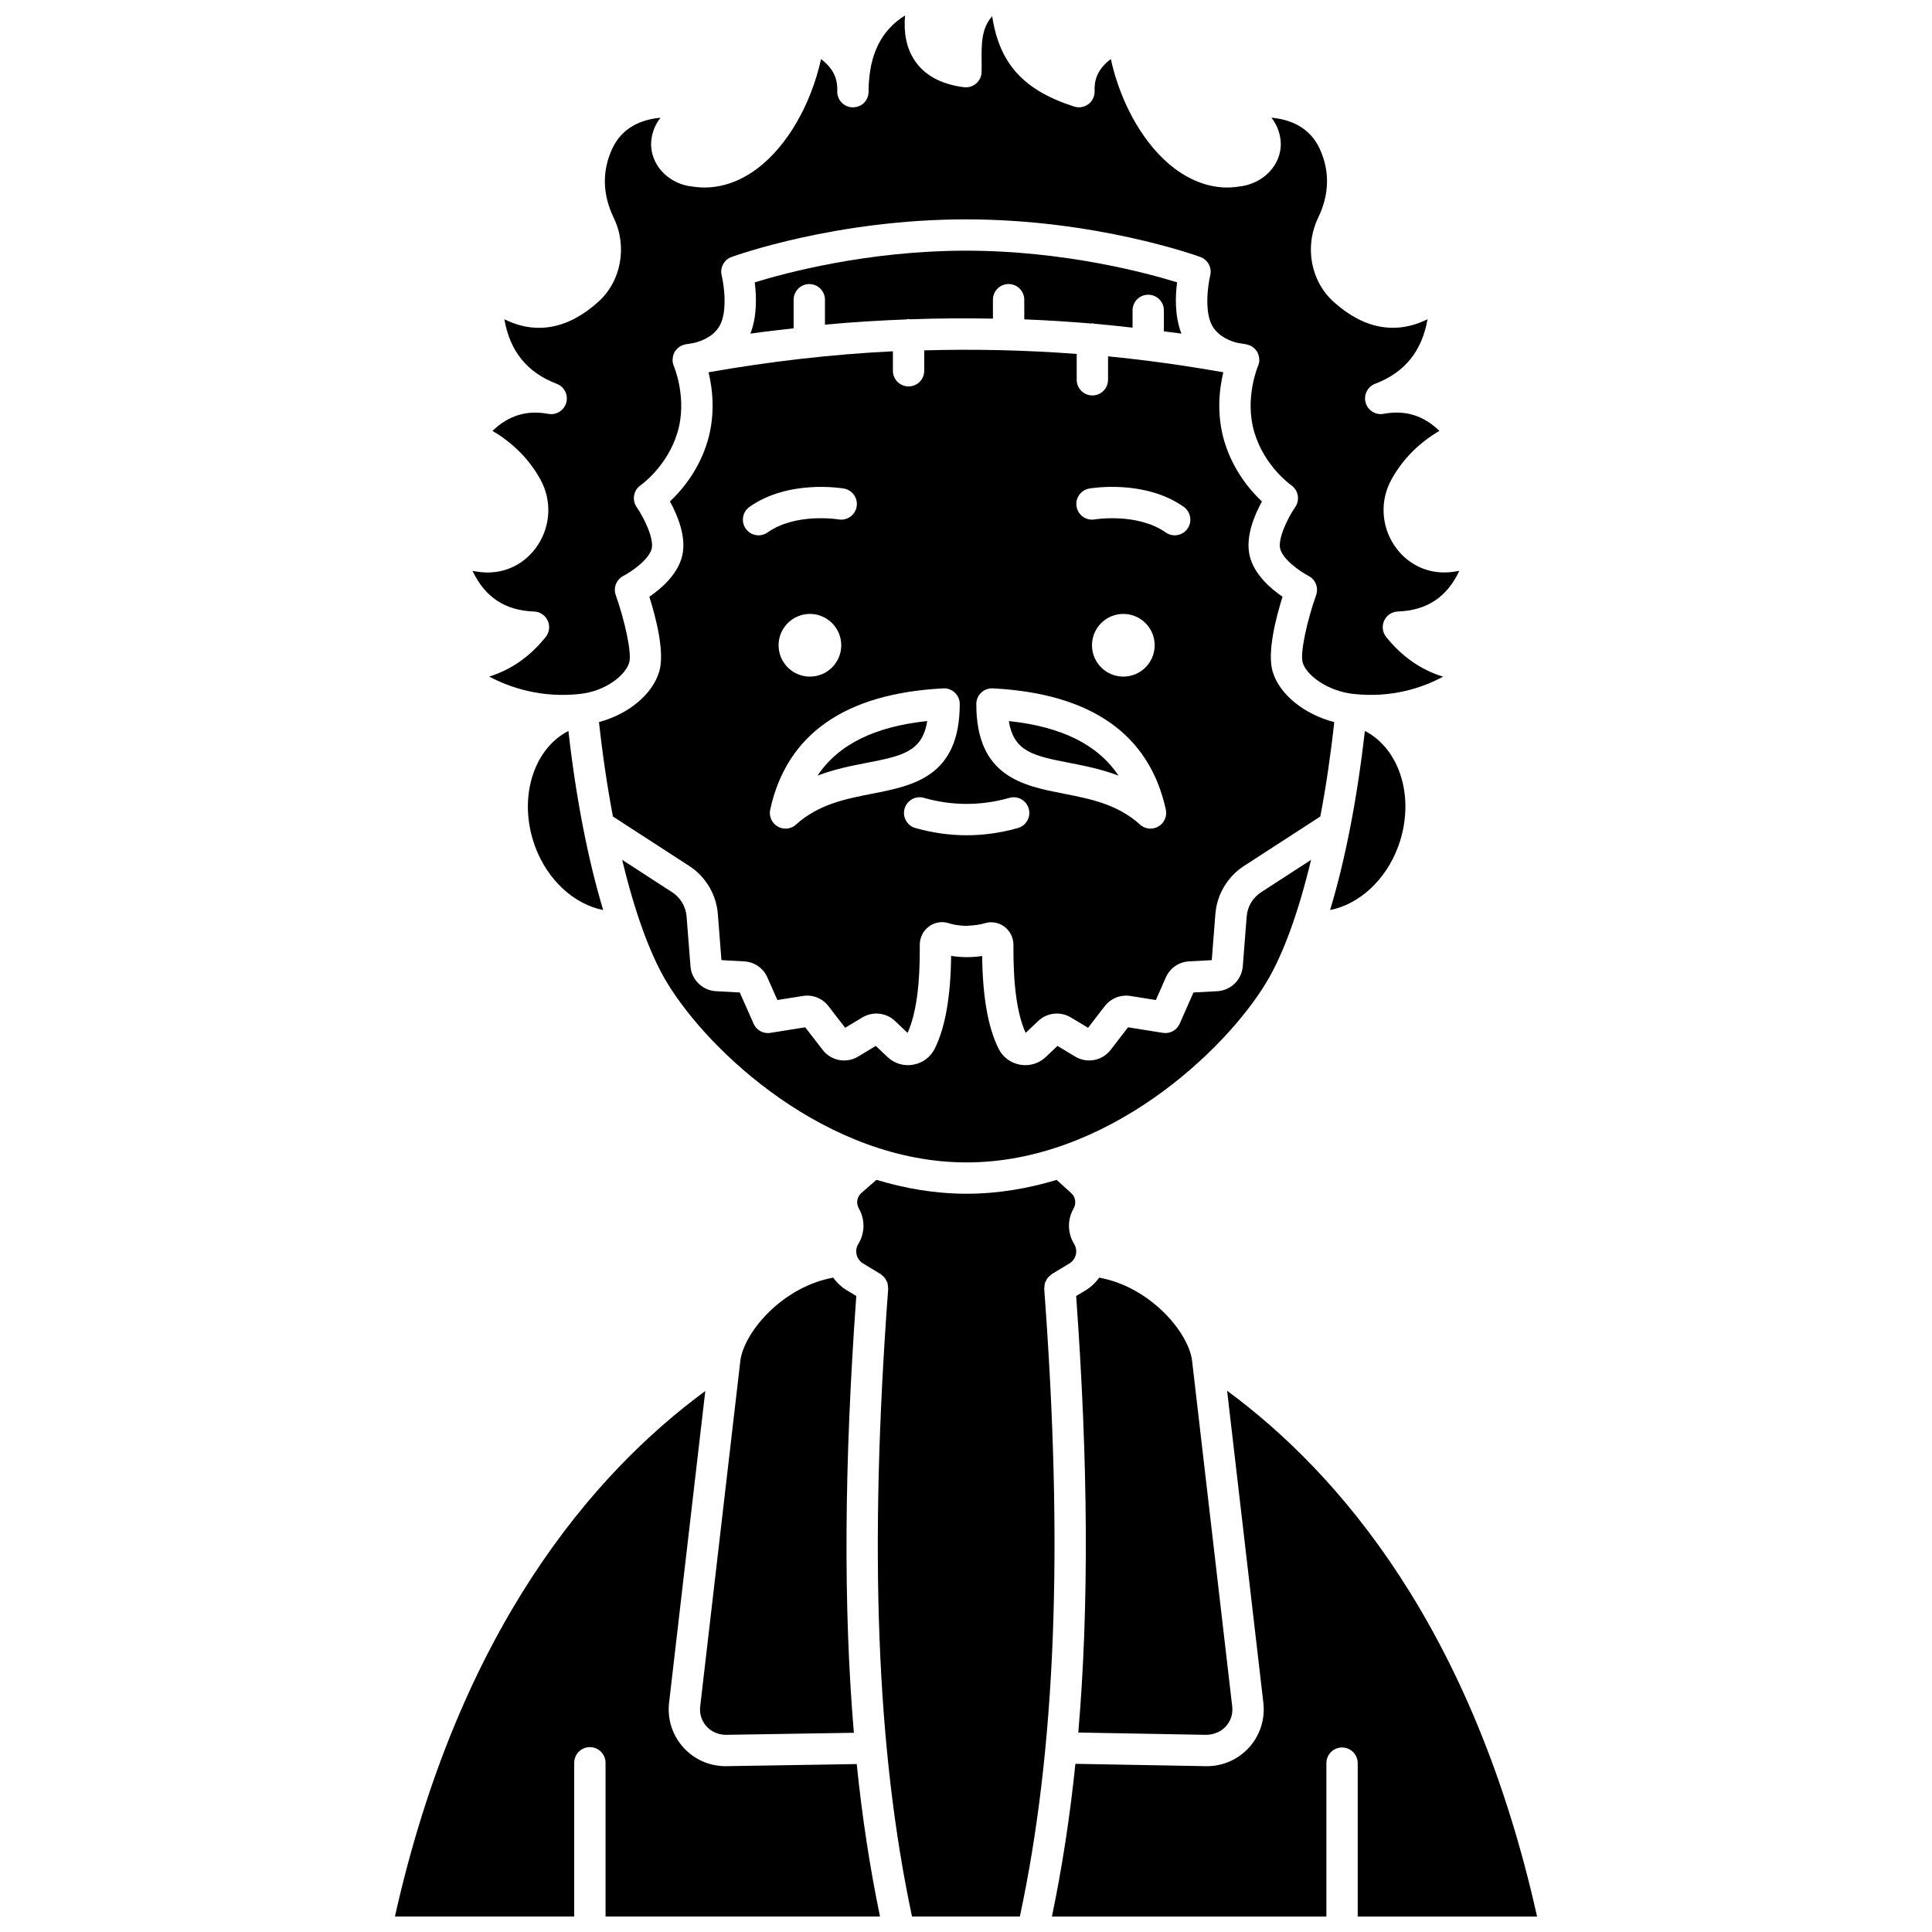 <?xml version="1.0" encoding="UTF-8"?>
<!-- Uploaded to: ICON Repo, www.iconrepo.com, Generator: ICON Repo Mixer Tools -->
<svg width="800px" height="800px" version="1.1" viewBox="144 144 512 512" xmlns="http://www.w3.org/2000/svg">
 <defs>
  <clipPath id="d">
   <path d="m269 148.09h262v180.91h-262z"/>
  </clipPath>
  <clipPath id="c">
   <path d="m370 456h60v195.9h-60z"/>
  </clipPath>
  <clipPath id="b">
   <path d="m248 512h130v139.9h-130z"/>
  </clipPath>
  <clipPath id="a">
   <path d="m422 512h130v139.9h-130z"/>
  </clipPath>
 </defs>
 <path d="m497.6 335.37c-7.918-2.055-14.488-7.269-16.324-13.359-1.539-5.109 0.891-14.418 2.609-19.867-3.113-2.125-7.547-5.914-8.707-10.859-1.18-5.004 1.258-10.773 3.246-14.387-3.082-2.902-7.672-8.246-9.965-15.961-2.133-7.18-1.316-13.91-0.266-18.277-10.164-1.789-20.344-3.234-30.551-4.223v6.207c0 2.297-1.859 4.152-4.152 4.152-2.293 0-4.152-1.855-4.152-4.152v-6.848c-13.461-1.012-26.934-1.328-40.406-0.945v5.406c0 2.297-1.859 4.152-4.152 4.152s-4.152-1.855-4.152-4.152v-5.164c-16.32 0.809-32.621 2.703-48.852 5.566 1.051 4.367 1.867 11.102-0.266 18.277-2.293 7.707-6.883 13.059-9.965 15.961 1.988 3.613 4.426 9.383 3.246 14.387-1.164 4.945-5.594 8.738-8.707 10.859 1.723 5.453 4.152 14.762 2.609 19.867-1.836 6.094-8.246 11.289-15.957 13.344 0.961 8.785 2.207 17.188 3.695 25.027l20.242 13.121c4.332 2.805 7.16 7.555 7.562 12.703l0.957 12.242 6.012 0.328c2.707 0.141 5.066 1.773 6.164 4.254l2.644 5.988 6.746-1.074c2.57-0.43 5.191 0.609 6.793 2.695l4.426 5.734 4.59-2.758c2.758-1.645 6.297-1.258 8.613 0.949l3.332 3.16c2.246-4.879 3.336-12.719 3.242-23.32-0.016-1.926 0.898-3.754 2.441-4.887 1.508-1.113 3.469-1.438 5.242-0.852 0.949 0.305 2.559 0.676 4.754 0.688 2.125-0.113 3.742-0.344 4.691-0.656 1.754-0.578 3.723-0.266 5.234 0.836 1.559 1.133 2.477 2.965 2.457 4.902-0.086 10.59 1 18.422 3.242 23.289l3.336-3.164c2.316-2.191 5.859-2.59 8.605-0.945l4.598 2.758 4.426-5.738c1.602-2.078 4.215-3.106 6.797-2.691l6.742 1.074 2.644-5.992c1.094-2.481 3.457-4.106 6.164-4.254l6.008-0.324 0.957-12.242c0.402-5.148 3.231-9.902 7.566-12.707l20.238-13.113c1.496-7.84 2.742-16.242 3.699-25.016zm-152.57-49.5c-1.305 0-2.59-0.609-3.398-1.762-1.32-1.871-0.871-4.465 1-5.789 10.363-7.297 24.414-4.949 25.008-4.852 2.258 0.395 3.769 2.547 3.375 4.805-0.395 2.254-2.535 3.762-4.797 3.375-0.223-0.039-11.332-1.812-18.805 3.457-0.723 0.516-1.559 0.766-2.383 0.766zm21.91 29.133c0 4.59-3.719 8.305-8.305 8.305-4.59 0-8.305-3.719-8.305-8.305 0-4.59 3.719-8.305 8.305-8.305 4.586-0.004 8.305 3.719 8.305 8.305zm8.258 39.324c-7.027 1.375-14.293 2.797-20.242 8.188-0.781 0.715-1.781 1.078-2.789 1.078-0.715 0-1.434-0.184-2.078-0.562-1.562-0.906-2.363-2.715-1.977-4.481 4.379-19.984 19.809-30.785 45.863-32.121 1.094-0.074 2.246 0.352 3.074 1.137 0.828 0.781 1.293 1.867 1.293 3.012-0.008 19.23-12.301 21.633-23.145 23.75zm38.566 9.105c-4.496 1.277-9.07 1.922-13.59 1.922-4.516 0-9.086-0.645-13.59-1.922-2.207-0.621-3.488-2.918-2.863-5.125 0.629-2.207 2.93-3.496 5.125-2.863 7.531 2.133 15.129 2.133 22.656 0 2.207-0.633 4.5 0.656 5.125 2.863 0.629 2.203-0.652 4.5-2.863 5.125zm37.215-0.402c-0.648 0.379-1.367 0.562-2.078 0.562-1.008 0-2.012-0.367-2.789-1.078-5.945-5.391-13.211-6.812-20.242-8.188-10.844-2.117-23.141-4.519-23.141-23.75 0-1.137 0.465-2.227 1.293-3.012s1.961-1.211 3.074-1.137c26.055 1.332 41.484 12.141 45.863 32.121 0.379 1.766-0.418 3.578-1.98 4.481zm-17.59-48.027c0-4.59 3.719-8.305 8.305-8.305 4.59 0 8.305 3.719 8.305 8.305 0 4.59-3.719 8.305-8.305 8.305-4.586 0-8.305-3.715-8.305-8.305zm25.312-30.895c-0.809 1.145-2.094 1.762-3.398 1.762-0.828 0-1.66-0.25-2.387-0.762-7.512-5.285-18.719-3.473-18.828-3.457-2.234 0.387-4.402-1.129-4.789-3.391-0.387-2.254 1.121-4.402 3.375-4.793 0.594-0.102 14.672-2.453 25.031 4.852 1.863 1.324 2.316 3.914 0.996 5.789z"/>
 <path d="m411.35 335.09c1.305 8.199 6.684 9.25 16.113 11.09 3.965 0.777 8.457 1.652 12.949 3.375-5.469-8.219-15.082-12.988-29.062-14.465z"/>
 <path d="m360.66 349.55c4.492-1.723 8.984-2.606 12.949-3.375 9.43-1.84 14.809-2.891 16.113-11.09-13.98 1.473-23.594 6.242-29.062 14.465z"/>
 <g clip-path="url(#d)">
  <path d="m285.53 306.06c1.57 0.059 2.973 0.992 3.625 2.422 0.652 1.43 0.445 3.102-0.535 4.328-4.152 5.18-9.168 8.684-14.98 10.488 5.59 2.953 13.848 5.742 24.109 4.598 6.707-0.746 11.965-4.879 12.992-8.285 0.77-2.547-1.223-11.316-3.559-17.906-0.699-1.969 0.172-4.141 2.023-5.09 2.152-1.113 6.828-4.348 7.508-7.238 0.629-2.668-2.012-8.137-3.992-10.992-0.633-0.91-0.871-2.039-0.668-3.129 0.203-1.094 0.832-2.055 1.75-2.684 0.055-0.039 7.055-4.957 9.746-14.004 2.672-8.965-0.926-17.457-0.965-17.539-0.125-0.277-0.203-0.57-0.262-0.859-0.004-0.02-0.02-0.039-0.023-0.062v-0.02c-0.086-0.484-0.066-0.977 0.02-1.457 0.016-0.102 0.027-0.195 0.055-0.289 0.102-0.402 0.242-0.801 0.465-1.168 0.023-0.043 0.059-0.07 0.082-0.109 0.043-0.066 0.102-0.121 0.145-0.184 0.258-0.344 0.555-0.645 0.902-0.891 0.062-0.047 0.117-0.102 0.184-0.141 0.402-0.258 0.852-0.434 1.328-0.535 0.051-0.012 0.086-0.047 0.133-0.055 0.77-0.145 1.539-0.242 2.309-0.383 1.941-0.465 4.988-1.594 6.676-4.34 2.336-3.797 1.23-11.215 0.656-13.516-0.512-2.062 0.609-4.188 2.609-4.914 1.117-0.41 27.77-9.973 62.125-9.973s61.008 9.562 62.125 9.973c1.992 0.727 3.117 2.848 2.609 4.914-0.574 2.301-1.672 9.719 0.656 13.516 1.664 2.711 4.644 3.852 6.582 4.328 0.797 0.145 1.598 0.246 2.402 0.395 0.051 0.008 0.086 0.043 0.133 0.055 0.473 0.109 0.922 0.277 1.328 0.535 0.066 0.043 0.121 0.094 0.184 0.141 0.344 0.25 0.645 0.543 0.902 0.891 0.047 0.062 0.105 0.117 0.145 0.184 0.023 0.039 0.062 0.066 0.082 0.109 0.223 0.367 0.359 0.762 0.465 1.168 0.023 0.094 0.039 0.195 0.055 0.289 0.082 0.48 0.109 0.973 0.02 1.457v0.02c-0.004 0.027-0.023 0.055-0.035 0.082-0.059 0.281-0.137 0.57-0.258 0.84-0.027 0.07-3.641 8.531-0.965 17.539 2.691 9.047 9.691 13.965 9.766 14.016 0.906 0.629 1.531 1.598 1.73 2.684 0.199 1.082-0.039 2.211-0.664 3.113-1.98 2.856-4.617 8.332-3.992 10.992 0.68 2.891 5.356 6.129 7.516 7.242 1.844 0.949 2.707 3.129 2.016 5.082-2.34 6.598-4.328 15.371-3.559 17.91 1.027 3.398 6.641 7.539 13.367 8.285 10.246 1.141 18.359-1.625 23.848-4.566-5.859-1.789-10.91-5.309-15.094-10.52-0.98-1.227-1.188-2.898-0.535-4.328 0.652-1.43 2.055-2.363 3.625-2.422 7.668-0.277 12.973-3.746 16.305-10.785-0.812 0.16-1.625 0.281-2.422 0.359-5.992 0.574-11.527-2.106-14.871-7.18-3.449-5.242-3.723-11.895-0.707-17.367 2.938-5.324 7.203-9.652 12.719-12.906-4.312-4.121-9.094-5.566-14.801-4.508-2.094 0.402-4.172-0.895-4.754-2.965-0.582-2.066 0.516-4.238 2.519-5 7.82-2.977 12.406-8.605 13.879-17.102-8.371 4.137-16.832 2.613-24.84-4.574-6.125-5.492-7.824-14.676-4.133-22.34 2.965-6.156 3.117-12.266 0.457-18.148-2.652-5.863-7.902-7.891-12.848-8.355 2.504 3.25 2.566 6.484 2.445 7.871-0.473 5.434-5.168 9.805-11.164 10.398-5.676 0.902-11.66-0.781-17.082-4.906-7.871-5.984-14.117-16.918-16.766-28.902-3.875 2.953-4.387 5.996-4.293 8.484 0.051 1.355-0.566 2.648-1.645 3.465-1.082 0.816-2.492 1.055-3.777 0.645-13.289-4.281-19.797-11.242-21.719-23.941-2.879 3.203-2.844 7.367-2.805 11.984 0.008 0.973 0.016 1.914-0.008 2.809-0.027 1.176-0.555 2.281-1.445 3.043-0.887 0.773-2.051 1.105-3.227 0.98-6.106-0.781-10.527-3.203-13.141-7.211-2.055-3.152-2.875-7.055-2.473-11.809-6.336 3.973-9.445 10.297-9.652 19.414 0.004 0.309 0 0.621-0.012 0.941-0.086 2.262-1.82 3.981-4.234 4-2.262-0.051-4.074-1.902-4.066-4.168 0-0.277 0.004-0.562 0.008-0.836-0.039-2.348-0.781-5.106-4.301-7.785-2.648 11.98-8.898 22.918-16.766 28.902-5.418 4.125-11.414 5.82-17.316 4.871-5.758-0.562-10.449-4.934-10.922-10.367-0.121-1.387-0.055-4.613 2.445-7.871-4.945 0.461-10.195 2.492-12.848 8.355-2.66 5.887-2.508 11.992 0.457 18.152 3.691 7.656 1.988 16.844-4.137 22.336-8 7.18-16.465 8.703-24.836 4.574 1.473 8.496 6.059 14.125 13.879 17.102 2.008 0.766 3.102 2.934 2.519 5-0.582 2.074-2.66 3.363-4.754 2.965-5.695-1.062-10.492 0.387-14.801 4.508 5.519 3.258 9.785 7.582 12.719 12.906 3.016 5.469 2.746 12.125-0.707 17.367-3.344 5.078-8.895 7.758-14.875 7.18-0.801-0.078-1.605-0.199-2.422-0.359 3.332 7.031 8.641 10.496 16.305 10.777z"/>
 </g>
 <path d="m463.69 603.75c1.91-0.051 3.812-0.742 5.148-2.207 1.332-1.465 1.941-3.356 1.711-5.32l-10.652-91.758c-1.031-7.519-11.18-19.461-24.605-21.875-0.941 1.332-2.148 2.481-3.586 3.352l-2.516 1.52c3.207 44.406 3.422 82.316 0.57 115.68z"/>
 <path d="m491.45 371.87-13.262 8.594c-2.176 1.41-3.598 3.797-3.801 6.383l-1.035 13.242c-0.277 3.562-3.18 6.394-6.754 6.59l-6.312 0.34-3.656 8.273c-0.766 1.723-2.586 2.738-4.453 2.422l-9.23-1.469-4.633 6.004c-2.223 2.871-6.234 3.633-9.344 1.77l-4.727-2.84-3.086 2.922c-1.492 1.422-3.414 2.176-5.418 2.176-0.469 0-0.941-0.043-1.418-0.125-2.508-0.445-4.59-2.016-5.719-4.301-2.766-5.59-4.184-13.621-4.32-24.504-1.328 0.215-2.68 0.301-4.144 0.305-1.41-0.008-2.773-0.121-4.078-0.332-0.133 10.891-1.551 18.938-4.32 24.535-1.125 2.285-3.215 3.856-5.719 4.297-2.512 0.445-4.996-0.301-6.84-2.051l-3.086-2.922-4.711 2.84c-3.113 1.859-7.125 1.113-9.352-1.766l-4.641-6.004-9.227 1.469c-1.852 0.32-3.688-0.699-4.453-2.422l-3.656-8.273-6.316-0.344c-3.566-0.191-6.469-3.023-6.75-6.586l-1.039-13.242c-0.203-2.586-1.625-4.973-3.797-6.383l-13.262-8.598c3.269 13.656 7.301 24.91 11.773 32.363 11.094 18.488 42.484 47.82 79.5 47.82s68.402-29.332 79.5-47.82c4.481-7.453 8.516-18.711 11.785-32.363z"/>
 <path d="m368.41 485.94c-1.441-0.871-2.641-2.019-3.59-3.352-13.43 2.414-23.578 14.359-24.613 21.957l-10.648 91.676c-0.227 1.969 0.383 3.859 1.711 5.32 1.332 1.461 3.168 2.199 5.137 2.207l33.875-0.543c-2.812-33.309-2.57-71.242 0.645-115.75z"/>
 <path d="m514.54 368.31c4.598-12.504 0.59-25.762-8.836-30.613-1.043 9.207-2.379 17.934-3.973 26.043 0 0.004 0 0.008-0.004 0.016-1.523 7.754-3.281 14.938-5.238 21.41 7.633-1.496 14.742-7.856 18.051-16.855z"/>
 <g clip-path="url(#c)">
  <path d="m420.73 485.52c-0.016-0.203 0.059-0.383 0.074-0.582 0.02-0.305 0.023-0.594 0.113-0.883 0.074-0.258 0.207-0.48 0.332-0.719 0.121-0.238 0.223-0.473 0.391-0.684 0.188-0.238 0.422-0.41 0.656-0.602 0.152-0.125 0.258-0.289 0.43-0.395l4.684-2.832c0.855-0.52 1.461-1.34 1.695-2.316 0.234-0.977 0.074-1.984-0.449-2.836-1.773-2.883-1.824-6.496-0.133-9.43 0.777-1.344 0.488-3.07-0.684-4.09l-3.816-3.465c-7.606 2.285-15.586 3.668-23.852 3.668-8.285 0-16.281-1.387-23.902-3.684l-3.992 3.481c-1.172 1.023-1.461 2.746-0.68 4.09 1.691 2.938 1.637 6.547-0.137 9.43-0.523 0.852-0.684 1.859-0.449 2.836 0.238 0.973 0.84 1.797 1.699 2.316l4.68 2.832c0.18 0.109 0.281 0.273 0.441 0.402 0.227 0.188 0.461 0.355 0.645 0.59 0.172 0.215 0.273 0.457 0.398 0.699 0.121 0.234 0.25 0.449 0.324 0.703 0.086 0.289 0.09 0.59 0.113 0.898 0.012 0.195 0.086 0.371 0.07 0.57-5.137 69.094-3.117 122.08 6.312 166.38h28.582c9.516-44.508 11.578-97.496 6.453-166.38z"/>
 </g>
 <g clip-path="url(#b)">
  <path d="m336.56 612.05c-0.105 0-0.207 0.004-0.312 0.004-4.219 0-8.266-1.785-11.121-4.93-2.93-3.219-4.32-7.543-3.816-11.863l9.598-82.625c-29.629 21.777-65.164 62.914-82.25 139.26h47.512v-40.738c0-2.297 1.859-4.152 4.152-4.152s4.152 1.855 4.152 4.152v40.738h72.734c-2.641-12.73-4.711-26.125-6.168-40.402z"/>
 </g>
 <path d="m354.32 231.01v-7.574c0-2.297 1.859-4.152 4.152-4.152 2.293 0 4.152 1.855 4.152 4.152v6.598c7.211-0.676 14.426-1.105 21.645-1.387 0.176-0.02 0.328-0.105 0.508-0.105 0.141 0 0.262 0.066 0.398 0.078 7.32-0.273 14.641-0.312 21.961-0.18v-5.012c0-2.297 1.859-4.152 4.152-4.152 2.293 0 4.152 1.855 4.152 4.152v5.207c5.926 0.227 11.844 0.605 17.762 1.102 0.094-0.008 0.18-0.059 0.277-0.059 0.203 0 0.383 0.086 0.578 0.117 3.363 0.285 6.723 0.66 10.082 1.035v-4.574c0-2.297 1.859-4.152 4.152-4.152s4.152 1.855 4.152 4.152v5.547c1.551 0.203 3.102 0.383 4.648 0.605-1.82-4.641-1.621-10.016-1.148-13.586-8.059-2.488-29.93-8.391-55.973-8.391-26.043 0.008-47.902 5.914-55.961 8.398 0.469 3.566 0.668 8.945-1.148 13.586 3.816-0.551 7.637-0.965 11.457-1.406z"/>
 <path d="m298.61 363.75c-1.594-8.109-2.938-16.84-3.973-26.043-9.426 4.856-13.43 18.105-8.836 30.609 3.309 8.992 10.426 15.355 18.051 16.852-1.957-6.469-3.711-13.652-5.238-21.406-0.004-0.004-0.004-0.008-0.004-0.012z"/>
 <g clip-path="url(#a)">
  <path d="m551.34 651.9c-17.062-76.41-52.555-117.56-82.141-139.33l9.605 82.695c0.504 4.324-0.891 8.648-3.816 11.863-2.856 3.144-6.902 4.93-11.137 4.93-0.105 0-0.211-0.004-0.316-0.004l-34.543-0.621c-1.473 14.281-3.559 27.699-6.223 40.473h72.738v-40.652c0-2.297 1.859-4.152 4.152-4.152 2.293 0 4.152 1.855 4.152 4.152v40.652z"/>
 </g>
</svg>